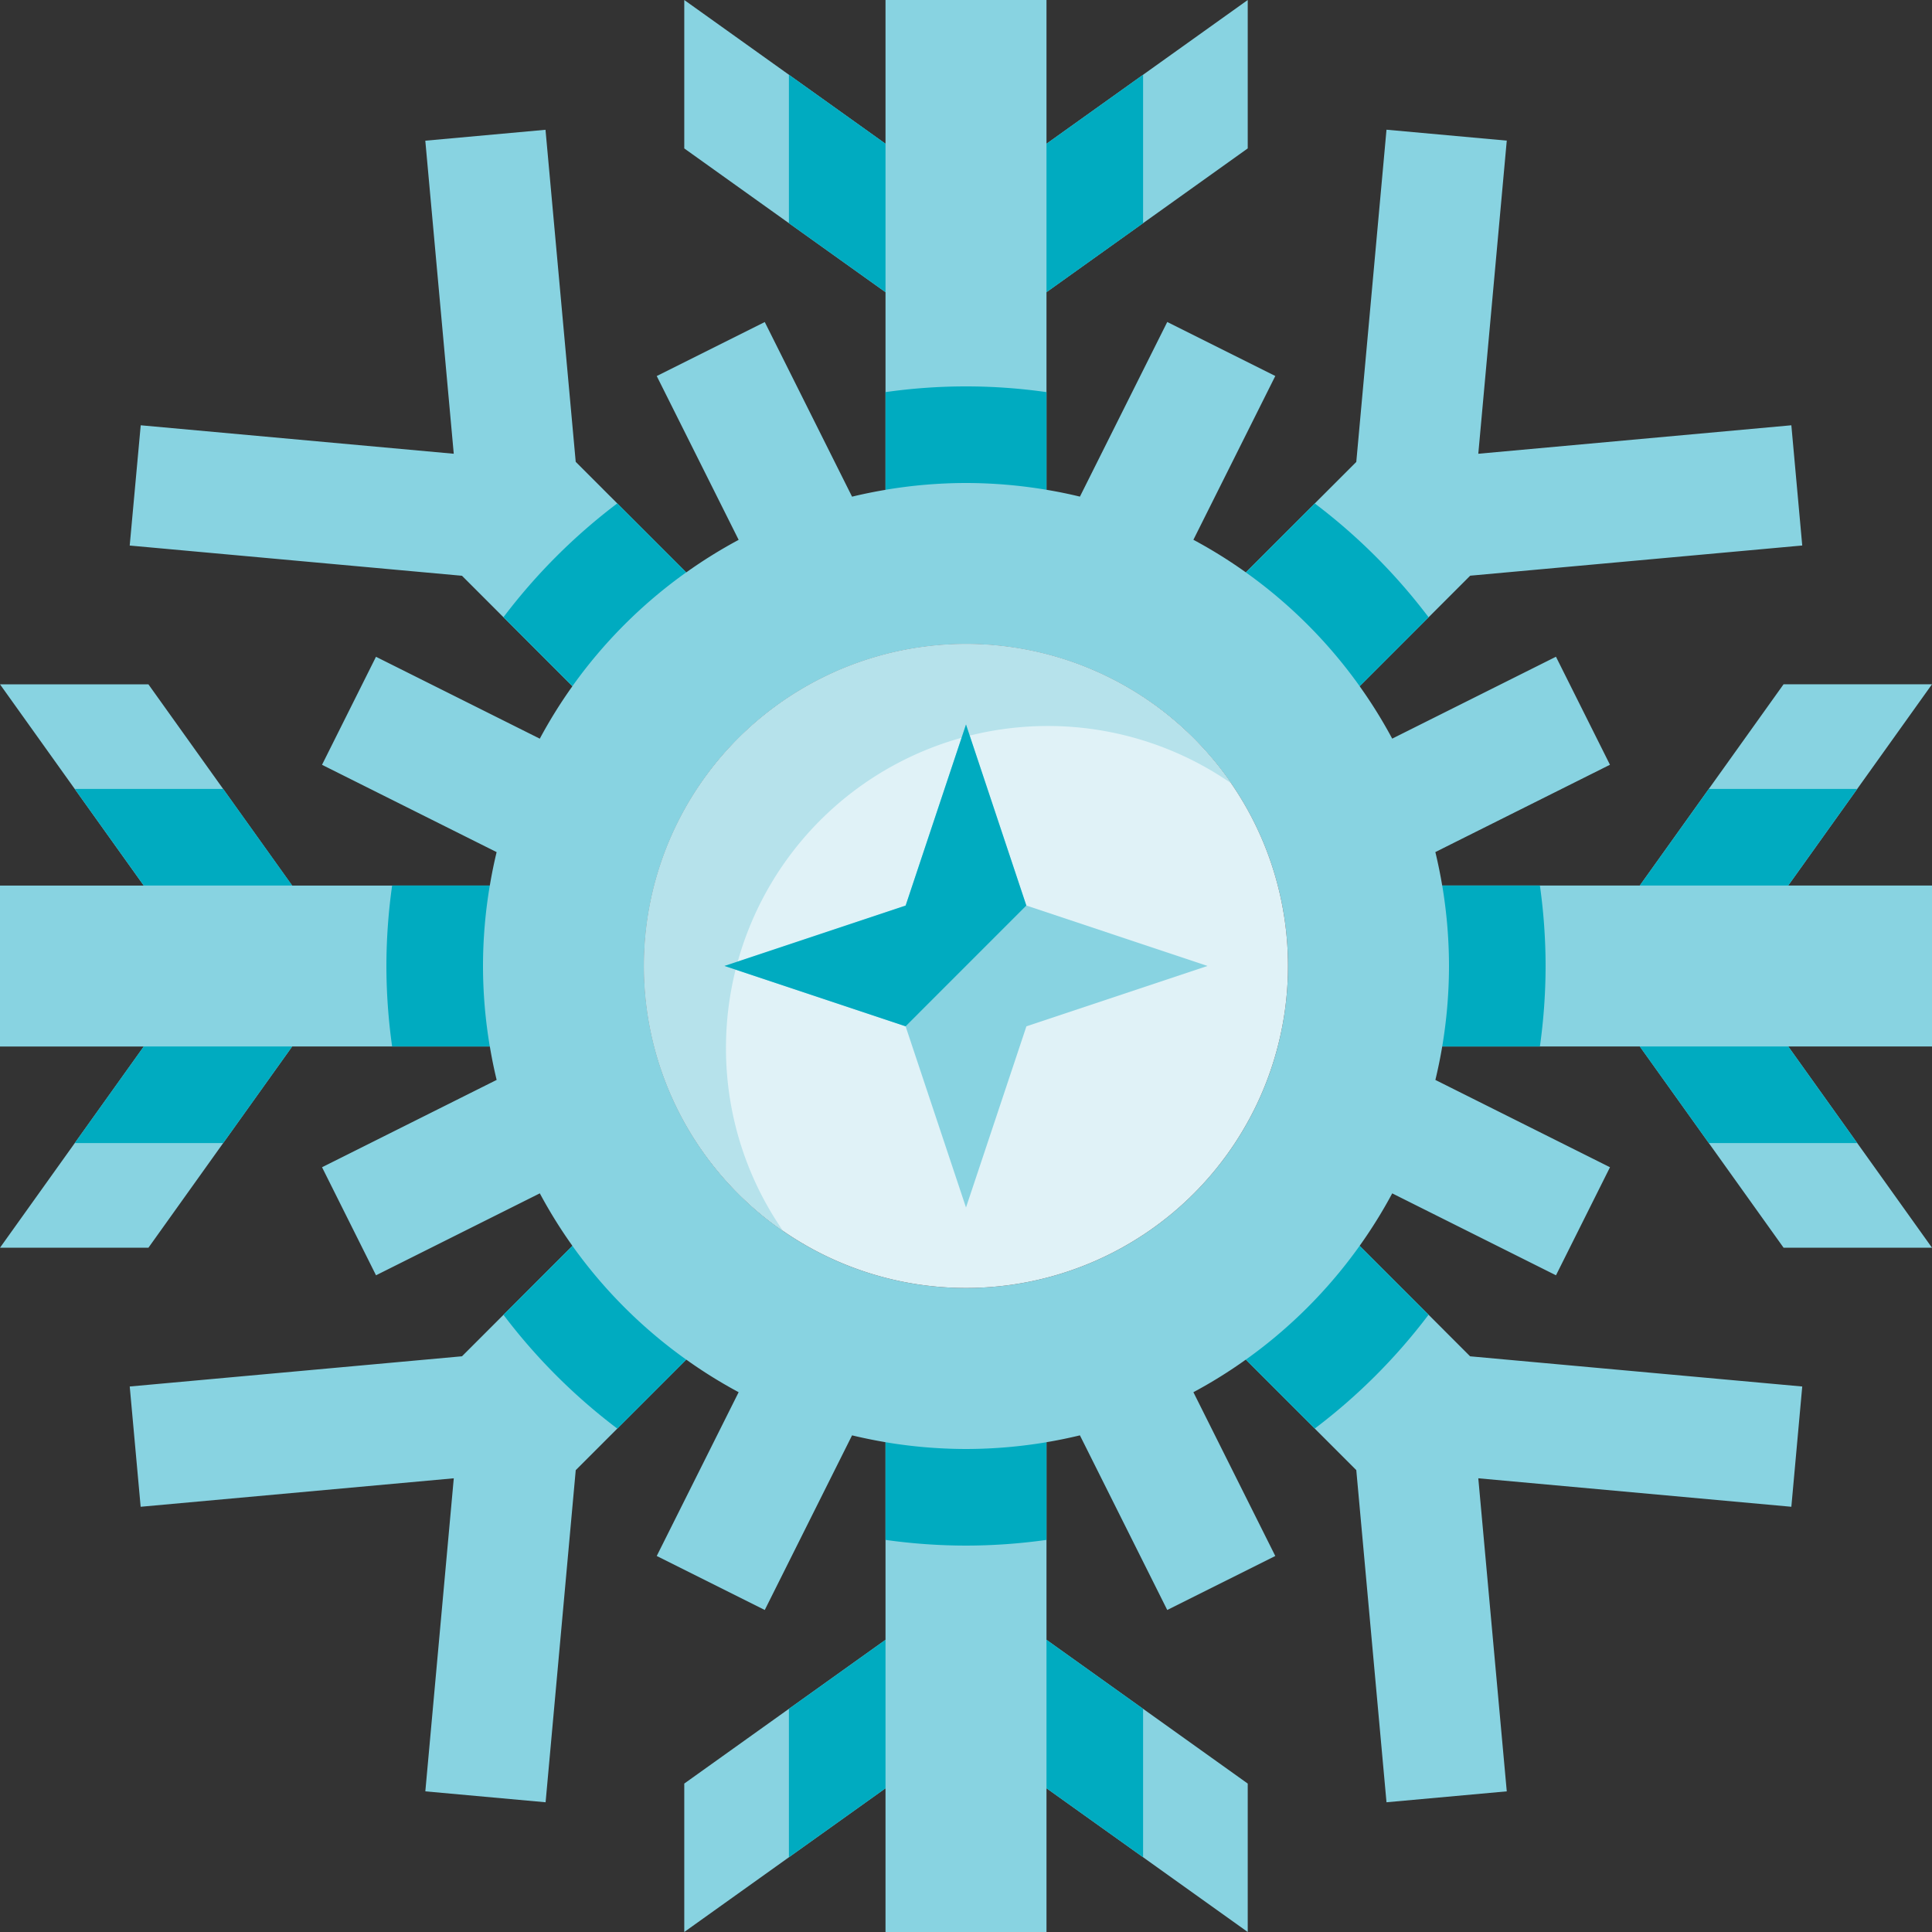 <svg xmlns="http://www.w3.org/2000/svg" xmlns:xlink="http://www.w3.org/1999/xlink" width="1000" height="1000" viewBox="0 0 1000 1000">
  <rect x="0" y="0" width="1000" height="1000" fill="#333333" stroke="none"/>
  <defs>
    <clipPath id="clip-zima_icon_1">
      <rect width="1000" height="1000"/>
    </clipPath>
  </defs>
  <g id="zima_icon_1" data-name="zima icon – 1" clip-path="url(#clip-zima_icon_1)">
    <g id="snowflakes_snow_snowfall_winter_j" data-name="snowflakes, snow, snowfall, winter, j" transform="translate(-10 -10)">
      <path id="Path_136" data-name="Path 136" d="M1010,364.175H933.175L858.762,468.337H756.475c-.975-5.837-2.175-11.613-3.537-17.312l90.375-45.187-27.95-55.912L730.6,392.312A249.059,249.059,0,0,0,713.762,365.2l57.2-57.225L942.837,292.35,937.2,230.125,775.162,244.862,789.9,82.787l-62.25-5.65L712.012,249.1,654.85,306.262a250.346,250.346,0,0,0-27.15-16.875l42.388-84.775-55.925-27.95-45.2,90.387c-5.675-1.375-11.462-2.562-17.3-3.537V161.225L655.825,86.813V10L551.663,84.4V10H468.338V84.4L364.175,10V86.825l104.162,74.412v102.3c-5.85.987-11.613,2.15-17.312,3.538l-45.187-90.387-55.912,27.95,42.4,84.788a249.33,249.33,0,0,0-27.125,16.85L307.987,249.05,292.35,77.175l-62.213,5.65,14.725,162.037L82.837,230.125l-5.7,62.25,171.975,15.638,57.162,57.175a249.875,249.875,0,0,0-16.875,27.15L204.612,349.95l-27.937,55.912L267.05,451.05q-2.063,8.55-3.525,17.312H161.212L86.812,364.2H10L84.4,468.362H10v83.325H84.4L10,655.825H86.825l74.4-104.163H263.537c.975,5.838,2.15,11.625,3.525,17.3l-90.375,45.2,27.937,55.925,84.787-42.412a249.484,249.484,0,0,0,16.875,27.175l-57.163,57.162L77.15,727.65,82.8,789.9l162.075-14.737L230.15,937.2l62.25,5.65L308,770.95l57.212-57.213A248.069,248.069,0,0,0,392.325,730.6l-42.4,84.775,55.912,27.95,45.188-90.388q8.55,2.044,17.312,3.537V858.762L364.175,933.174V1010l104.162-74.388V1010h83.325V935.6L655.825,1010V933.175L551.662,858.762V756.475c5.838-.975,11.625-2.175,17.3-3.537l45.2,90.388,55.925-27.95L627.7,730.6a247.516,247.516,0,0,0,27.125-16.862l57.187,57.187L727.65,942.85l62.25-5.65L775.162,775.162,937.2,789.9l5.638-62.25L770.925,712.025l-57.175-57.2a250.808,250.808,0,0,0,16.862-27.138l84.762,42.4,27.95-55.925L752.95,568.975c1.363-5.687,2.563-11.475,3.537-17.313H858.775l74.412,104.163H1010L935.612,551.662H1010V468.337H935.587ZM510,676.662A166.662,166.662,0,1,1,676.662,510,166.648,166.648,0,0,1,510,676.662Z" fill="#88d3e1"/>
      <path id="Path_137" data-name="Path 137" d="M369.992,203.329A166.662,166.662,0,1,1,203.329,36.667,166.624,166.624,0,0,1,369.992,203.329Z" transform="translate(306.67 306.67)" fill="#e0f2f7"/>
      <path id="Path_138" data-name="Path 138" d="M79.092,245.779A166.6,166.6,0,0,1,340.417,108.654,166.624,166.624,0,1,0,108.642,340.442,165.826,165.826,0,0,1,79.092,245.779Z" transform="translate(306.67 306.67)" fill="#b6e2eb"/>
      <path id="Path_139" data-name="Path 139" d="M76,88.329a251.411,251.411,0,0,1,3.525-41.663H28.962A301.268,301.268,0,0,0,26,88.329a301.4,301.4,0,0,0,2.962,41.662H79.525A251.525,251.525,0,0,1,76,88.329Z" transform="translate(184 421.67)" fill="#00abc0"/>
      <path id="Path_140" data-name="Path 140" d="M125.459,66.544l-35.687-35.7A302.742,302.742,0,0,0,30.847,89.757l35.687,35.7A251.34,251.34,0,0,1,125.459,66.544Z" transform="translate(239.74 239.706)" fill="#00abc0"/>
      <path id="Path_141" data-name="Path 141" d="M120.513,125.459l35.675-35.687A302.461,302.461,0,0,0,97.263,30.847L61.588,66.534A251.631,251.631,0,0,1,120.513,125.459Z" transform="translate(593.262 239.74)" fill="#00abc0"/>
      <path id="Path_142" data-name="Path 142" d="M88.329,76a252.878,252.878,0,0,1,41.662,3.512V28.962a294.437,294.437,0,0,0-83.325,0V79.525A251.411,251.411,0,0,1,88.329,76Z" transform="translate(421.67 184)" fill="#00abc0"/>
      <path id="Path_143" data-name="Path 143" d="M88.329,73.231a252.766,252.766,0,0,1-41.663-3.513v50.562a301.418,301.418,0,0,0,41.663,2.95,301.278,301.278,0,0,0,41.662-2.95V69.719A252.881,252.881,0,0,1,88.329,73.231Z" transform="translate(421.67 686.768)" fill="#00abc0"/>
      <path id="Path_144" data-name="Path 144" d="M120.281,46.667H69.719a252.766,252.766,0,0,1,3.513,41.663,252.881,252.881,0,0,1-3.513,41.662h50.562a301.416,301.416,0,0,0,2.95-41.662A301.279,301.279,0,0,0,120.281,46.667Z" transform="translate(686.768 421.67)" fill="#00abc0"/>
      <path id="Path_145" data-name="Path 145" d="M61.586,120.511l35.675,35.675a301.773,301.773,0,0,0,58.925-58.925L120.511,61.586A251.392,251.392,0,0,1,61.586,120.511Z" transform="translate(593.239 593.239)" fill="#00abc0"/>
      <path id="Path_146" data-name="Path 146" d="M66.534,61.588,30.847,97.275a302.8,302.8,0,0,0,58.937,58.912l35.687-35.7A251.576,251.576,0,0,1,66.534,61.588Z" transform="translate(239.74 593.262)" fill="#00abc0"/>
      <path id="Path_147" data-name="Path 147" d="M196.275,196.212,290,164.962,196.225,133.7,165,40l-31.238,93.712L40,164.962l93.737,31.25L165,290Z" transform="translate(345 345)" fill="#88d3e1"/>
      <path id="Path_148" data-name="Path 148" d="M196.225,133.7,165,40l-31.238,93.712L40,164.962l93.737,31.25Z" transform="translate(345 345)" fill="#00abc0"/>
      <path id="Path_149" data-name="Path 149" d="M92.667,77.9l-50,35.738v76.8l50-35.687Z" transform="translate(375.67 780.861)" fill="#00abc0"/>
      <path id="Path_150" data-name="Path 150" d="M92.667,48.807l-50-35.712V89.92l50,35.712Z" transform="translate(375.67 35.593)" fill="#00abc0"/>
      <path id="Path_151" data-name="Path 151" d="M53.333,154.738l50,35.7v-76.8l-50-35.738Z" transform="translate(498.329 780.861)" fill="#00abc0"/>
      <path id="Path_152" data-name="Path 152" d="M53.333,48.807v76.837l50-35.725V13.095Z" transform="translate(498.329 35.593)" fill="#00abc0"/>
      <path id="Path_153" data-name="Path 153" d="M77.9,53.333l35.738,50h76.8l-35.687-50Z" transform="translate(780.861 498.329)" fill="#00abc0"/>
      <path id="Path_154" data-name="Path 154" d="M48.807,53.333l-35.712,50H89.907l35.725-50Z" transform="translate(35.593 498.329)" fill="#00abc0"/>
      <path id="Path_155" data-name="Path 155" d="M154.726,92.667l35.713-50h-76.8l-35.738,50Z" transform="translate(780.861 375.67)" fill="#00abc0"/>
      <path id="Path_156" data-name="Path 156" d="M48.807,92.667h76.837l-35.725-50H13.095Z" transform="translate(35.593 375.67)" fill="#00abc0"/>
    </g>
  </g>
</svg>
